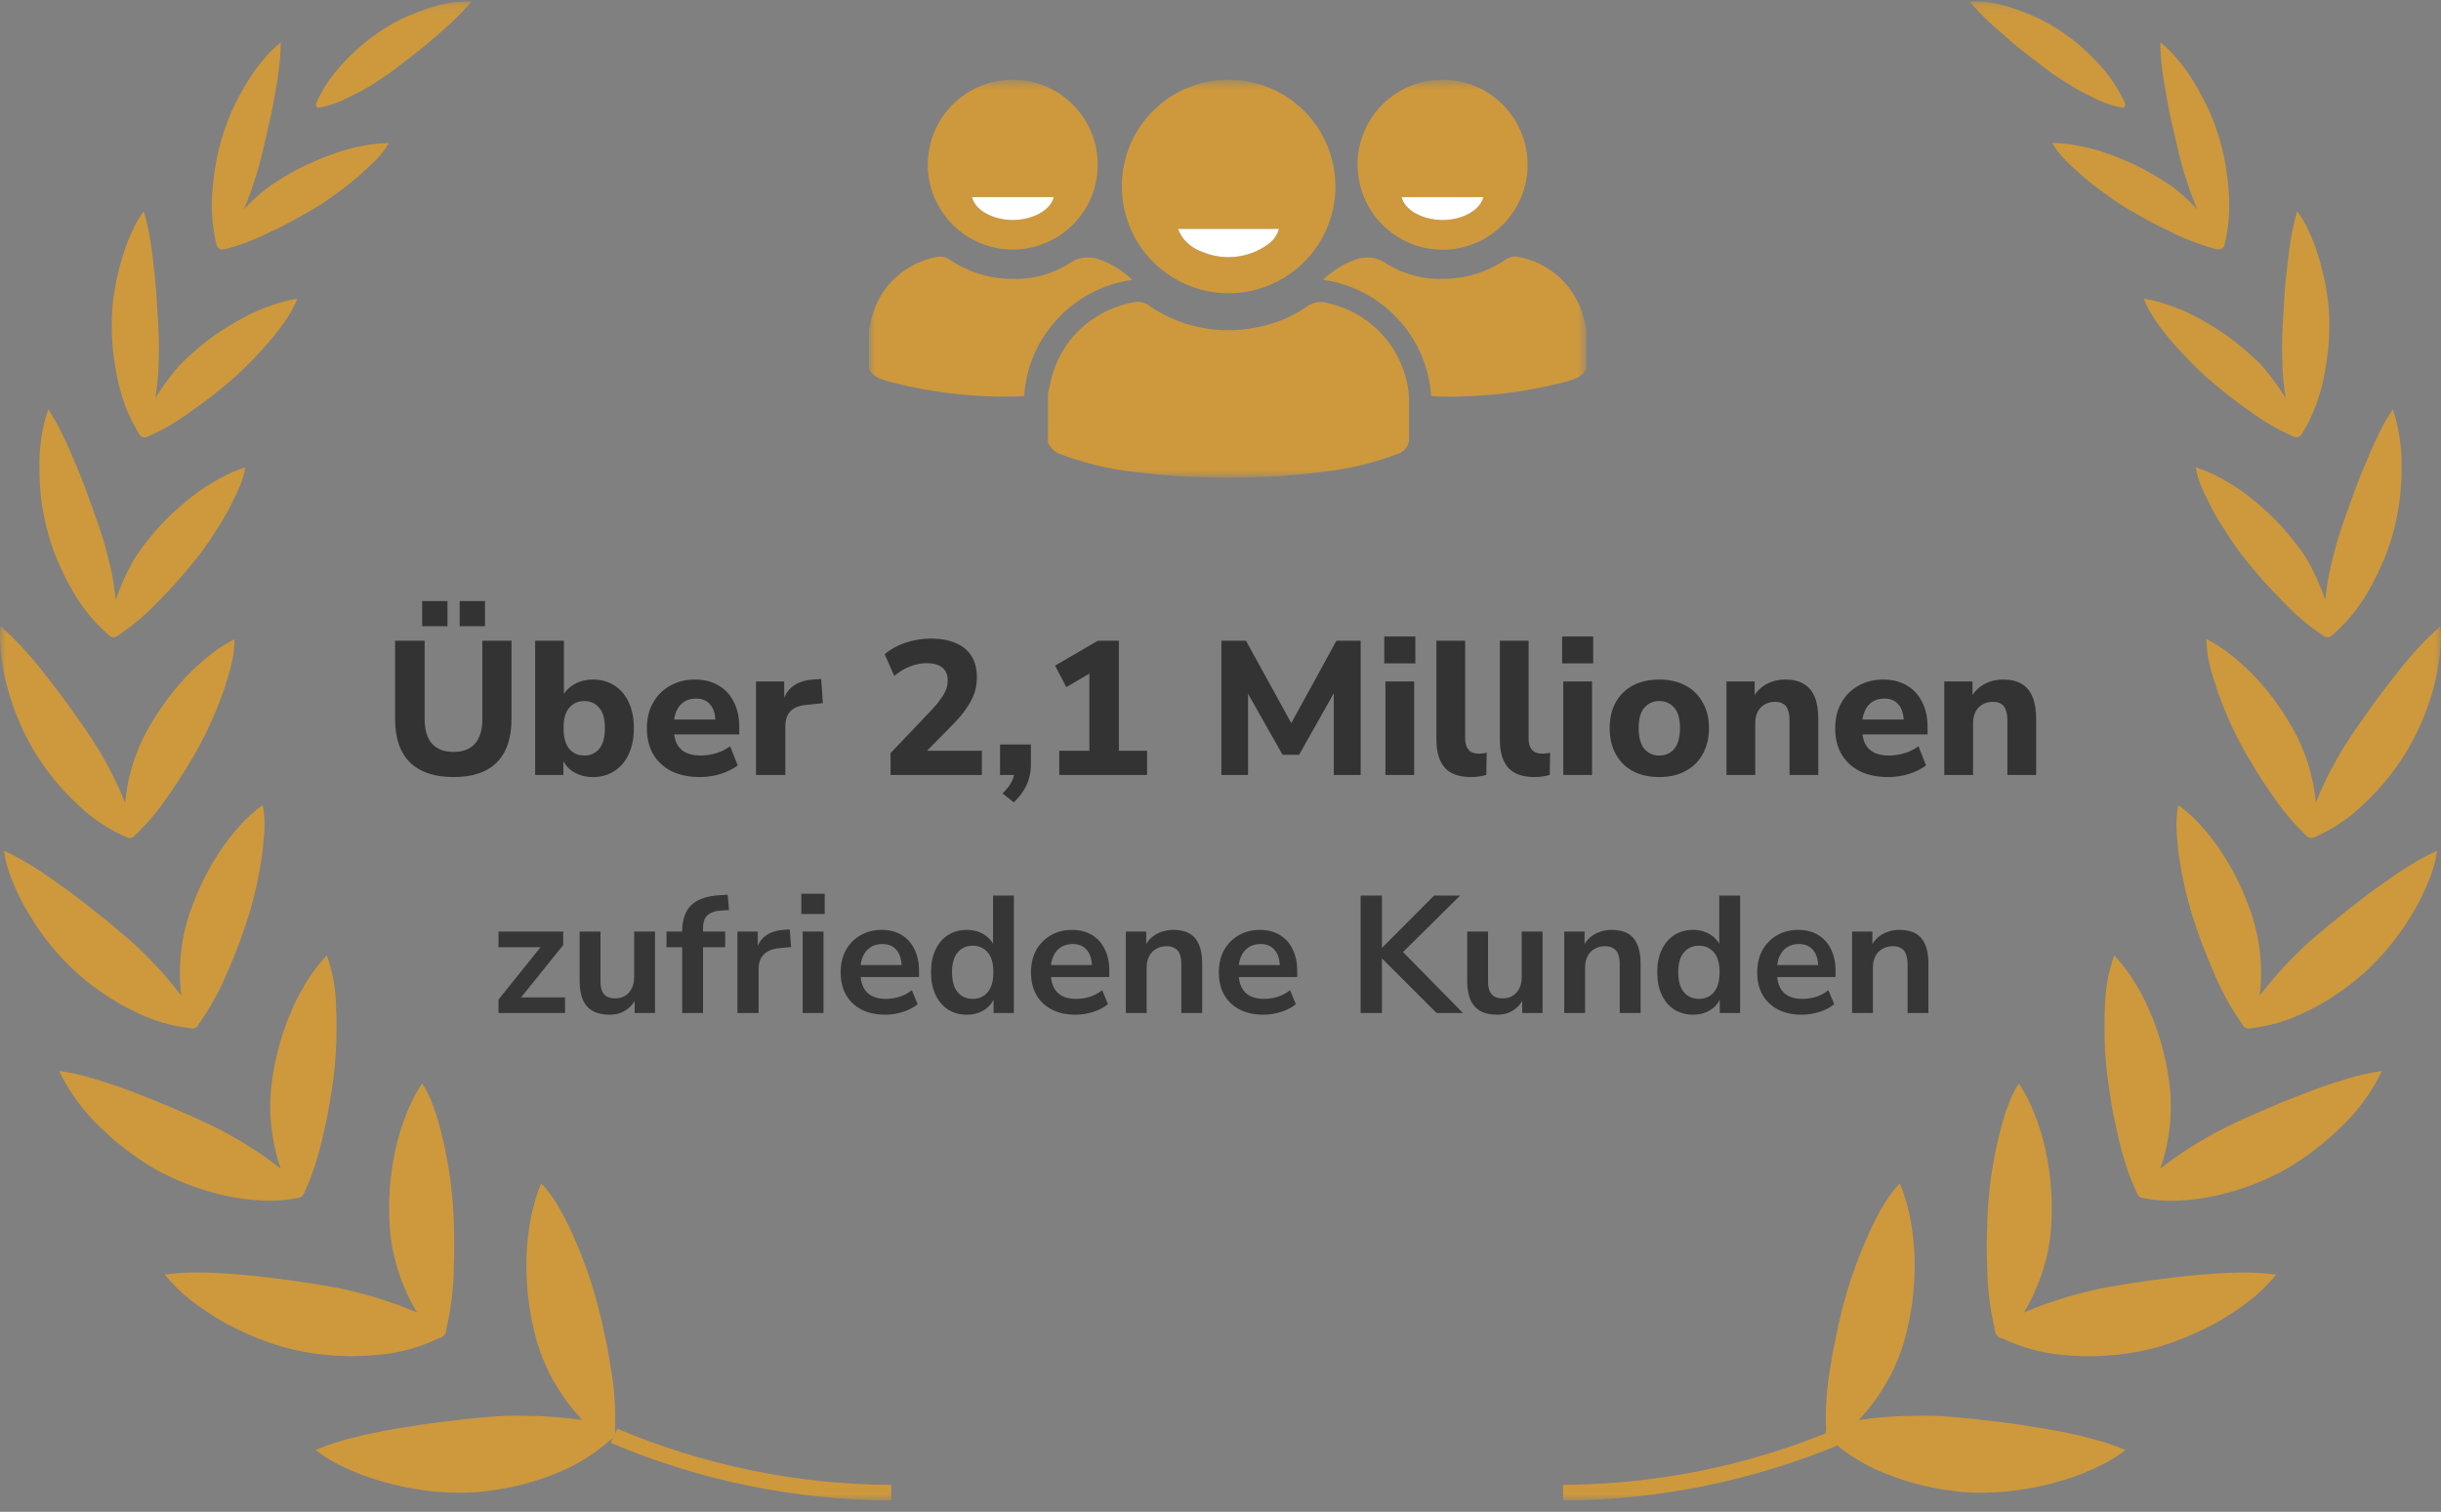 <svg width="205" height="127" viewBox="0 0 205 127" fill="none" xmlns="http://www.w3.org/2000/svg">
<rect x="0" y="0" width="205" height="127" fill="#808080" stroke="none"/>
<g clip-path="url(#clip0_2083_4055)">
<g clip-path="url(#clip1_2083_4055)">
<g clip-path="url(#clip2_2083_4055)">
<mask id="mask0_2083_4055" style="mask-type:luminance" maskUnits="userSpaceOnUse" x="0" y="0" width="205" height="127">
<path d="M205 0.105H0V126.052H205V0.105Z" fill="white"/>
</mask>
<g mask="url(#mask0_2083_4055)">
<path d="M51.569 120.618C51.544 120.706 51.498 120.786 51.436 120.853C51.374 120.92 51.297 120.971 51.212 121.003C49.869 122.192 48.327 123.136 46.657 123.79C45.63 124.203 44.574 124.541 43.499 124.802C42.381 125.059 41.246 125.24 40.104 125.345C38.932 125.424 37.755 125.411 36.584 125.308C35.968 125.245 35.339 125.159 34.707 125.053C34.073 124.951 33.444 124.818 32.823 124.654C32.204 124.493 31.592 124.313 30.997 124.115C30.402 123.918 29.842 123.681 29.3 123.442C28.779 123.213 28.27 122.957 27.775 122.676C27.334 122.415 26.91 122.127 26.504 121.815C27.503 121.388 28.535 121.046 29.591 120.792C30.742 120.492 31.988 120.235 33.256 120.023C34.524 119.81 35.863 119.597 37.163 119.446C38.475 119.276 39.782 119.131 41.025 119.035C42.034 118.944 43.048 118.911 44.062 118.936C45.082 118.936 46.074 118.99 47.003 119.074C47.677 119.122 48.312 119.198 48.9 119.292C48.47 118.833 48.064 118.352 47.682 117.851C47.121 117.081 46.617 116.271 46.175 115.428C45.743 114.569 45.386 113.676 45.106 112.757C44.782 111.602 44.541 110.426 44.386 109.237C44.241 108.05 44.183 106.855 44.214 105.66C44.249 104.535 44.373 103.415 44.583 102.309C44.776 101.319 45.066 100.349 45.447 99.414C45.691 99.65 45.914 99.907 46.113 100.183C46.347 100.488 46.565 100.806 46.766 101.134C46.98 101.479 47.178 101.869 47.389 102.256C47.599 102.644 47.8 103.055 47.995 103.493C48.189 103.93 48.375 104.365 48.571 104.815C48.767 105.266 48.937 105.725 49.105 106.193C49.452 107.092 49.752 108.008 50.004 108.938C50.269 109.867 50.51 110.852 50.72 111.863C50.941 112.855 51.137 113.859 51.289 114.869C51.594 116.593 51.714 118.344 51.648 120.094C51.676 120.18 51.684 120.272 51.671 120.362C51.659 120.452 51.627 120.538 51.577 120.614M31.918 113.802C33.645 113.631 35.328 113.158 36.892 112.405C36.976 112.397 37.056 112.369 37.127 112.323C37.198 112.278 37.257 112.216 37.298 112.143C37.36 112.087 37.407 112.016 37.436 111.938C37.465 111.859 37.474 111.775 37.463 111.692C37.857 110.052 38.073 108.374 38.106 106.688C38.15 105.719 38.163 104.726 38.139 103.754C38.115 102.783 38.089 101.792 38.009 100.87C37.93 100 37.837 99.041 37.671 98.12C37.505 97.198 37.342 96.24 37.11 95.369C36.921 94.532 36.678 93.708 36.381 92.903C36.15 92.238 35.837 91.604 35.447 91.017C34.923 91.817 34.483 92.669 34.134 93.56C33.735 94.56 33.421 95.593 33.197 96.646C32.71 98.891 32.565 101.197 32.767 103.486C32.848 104.404 33.019 105.312 33.277 106.197C33.52 107.078 33.839 107.936 34.23 108.761C34.466 109.276 34.733 109.776 35.029 110.259C34.536 110.046 34.002 109.835 33.44 109.626C32.59 109.332 31.695 109.027 30.762 108.77C29.83 108.514 28.877 108.28 27.934 108.114C25.569 107.701 22.991 107.332 20.517 107.105C19.268 107.005 18.085 106.905 16.949 106.897C15.907 106.876 14.865 106.932 13.831 107.065C14.467 107.859 15.195 108.576 15.998 109.202C16.925 109.926 17.908 110.578 18.936 111.151C20.002 111.728 21.107 112.231 22.243 112.654C23.294 113.043 24.376 113.344 25.478 113.553C26.556 113.751 27.647 113.872 28.743 113.912C29.799 113.946 30.856 113.908 31.907 113.796M16.975 99.917C17.937 100.23 18.921 100.469 19.919 100.632C20.833 100.782 21.757 100.861 22.683 100.868C23.437 100.87 24.189 100.796 24.929 100.649C25.074 100.65 25.215 100.603 25.33 100.514C25.445 100.425 25.526 100.3 25.562 100.16C25.881 99.491 26.156 98.801 26.383 98.095C26.655 97.283 26.895 96.412 27.102 95.519C27.309 94.626 27.514 93.69 27.667 92.774C27.821 91.859 27.967 90.932 28.067 90.041C28.117 89.62 28.148 89.19 28.178 88.743C28.209 88.297 28.238 87.845 28.25 87.389C28.262 86.49 28.274 85.561 28.227 84.687C28.217 83.177 27.954 81.681 27.448 80.259C26.825 80.922 26.268 81.645 25.786 82.417C25.242 83.288 24.77 84.203 24.376 85.151C23.528 87.182 22.983 89.327 22.759 91.516C22.602 93.269 22.737 95.036 23.158 96.745C23.268 97.229 23.408 97.706 23.579 98.173C23.203 97.882 22.799 97.586 22.381 97.274C20.893 96.227 19.324 95.302 17.688 94.508C15.623 93.529 13.326 92.551 11.112 91.713C10.014 91.291 8.896 90.928 7.871 90.615C6.92 90.322 5.947 90.105 4.962 89.966C5.864 91.835 7.115 93.514 8.649 94.912C9.478 95.712 10.369 96.446 11.312 97.109C11.773 97.434 12.235 97.737 12.69 98.016C13.144 98.295 13.615 98.533 14.059 98.749C15 99.212 15.975 99.603 16.975 99.917ZM6.454 81.731C7.201 82.398 7.996 83.01 8.832 83.561C9.246 83.836 9.654 84.099 10.078 84.338C10.501 84.578 10.93 84.797 11.353 84.998C12.815 85.736 14.399 86.204 16.027 86.379C16.085 86.401 16.147 86.409 16.208 86.402C16.269 86.395 16.327 86.375 16.379 86.341C16.438 86.324 16.492 86.294 16.537 86.253C16.583 86.212 16.618 86.161 16.64 86.104C17.562 84.806 18.344 83.415 18.972 81.953C19.152 81.554 19.325 81.143 19.491 80.732C19.657 80.321 19.837 79.897 19.99 79.479C20.317 78.64 20.589 77.808 20.863 76.983C21.366 75.341 21.743 73.664 21.988 71.965C22.102 71.176 22.175 70.382 22.208 69.585C22.233 68.928 22.184 68.27 22.062 67.623C21.363 68.136 20.721 68.721 20.145 69.369C19.482 70.096 18.881 70.876 18.348 71.703C17.777 72.584 17.27 73.504 16.829 74.457C16.61 74.938 16.406 75.429 16.216 75.926C16.026 76.424 15.849 76.925 15.712 77.418C15.476 78.231 15.309 79.062 15.213 79.903C15.125 80.734 15.091 81.571 15.113 82.406C15.136 82.834 15.174 83.247 15.223 83.641C14.984 83.323 14.725 82.997 14.443 82.664C13.933 82.036 13.367 81.385 12.745 80.755C12.124 80.125 11.508 79.494 10.839 78.928L9.573 77.847C9.142 77.486 8.699 77.126 8.244 76.767C7.335 76.052 6.446 75.337 5.515 74.67C4.583 74.003 3.71 73.372 2.824 72.825C2.02 72.317 1.183 71.862 0.319 71.463C0.459 72.348 0.706 73.212 1.054 74.037C1.444 75.013 1.917 75.954 2.467 76.85C3.548 78.665 4.892 80.31 6.454 81.731ZM3.097 63.472C3.615 64.272 4.179 65.041 4.788 65.774C5.391 66.477 6.036 67.144 6.718 67.771C7.874 68.85 9.209 69.722 10.662 70.346C10.681 70.353 10.7 70.357 10.719 70.363C10.803 70.407 10.9 70.416 10.991 70.389C11.085 70.382 11.171 70.338 11.233 70.267C11.249 70.255 11.265 70.244 11.28 70.231C12.392 69.168 13.382 67.984 14.232 66.702C14.722 66.01 15.191 65.286 15.63 64.558C16.084 63.826 16.52 63.086 16.898 62.361C17.667 60.9 18.319 59.38 18.848 57.816C19.086 57.042 19.347 56.29 19.485 55.592C19.557 55.263 19.611 54.929 19.646 54.594C19.673 54.276 19.685 53.978 19.689 53.702C18.952 54.073 18.258 54.522 17.617 55.041C16.878 55.63 16.181 56.27 15.532 56.957C14.16 58.443 12.997 60.108 12.075 61.908C11.358 63.349 10.869 64.893 10.625 66.484C10.574 66.81 10.533 67.126 10.5 67.436C10.39 67.148 10.27 66.852 10.137 66.549C9.471 65.037 8.686 63.581 7.789 62.194C7.234 61.325 6.591 60.434 5.96 59.545C5.329 58.656 4.662 57.771 3.992 56.923C3.342 56.075 2.675 55.266 2.01 54.536C1.399 53.86 0.747 53.221 0.058 52.624C0.005 53.012 -0.012 53.404 0.008 53.796C0.021 54.214 0.056 54.657 0.108 55.117C0.22 56.098 0.417 57.068 0.695 58.015C1.234 59.938 2.043 61.775 3.097 63.472ZM4.102 45.035C4.356 45.911 4.675 46.767 5.056 47.596C5.412 48.402 5.818 49.186 6.271 49.942C7.049 51.24 8.03 52.406 9.176 53.395C9.232 53.44 9.296 53.476 9.364 53.501C9.456 53.536 9.556 53.541 9.651 53.515C9.722 53.497 9.789 53.468 9.851 53.428C11.076 52.618 12.204 51.668 13.211 50.599C13.783 50.029 14.368 49.429 14.908 48.815C15.448 48.201 15.949 47.572 16.466 46.959C16.957 46.349 17.414 45.713 17.833 45.051C18.265 44.376 18.725 43.688 19.093 43C19.28 42.656 19.452 42.316 19.608 41.98C19.782 41.65 19.937 41.325 20.072 41.01C20.322 40.451 20.498 39.862 20.595 39.258C19.849 39.503 19.128 39.819 18.442 40.2C18.067 40.4 17.687 40.63 17.302 40.876C17.111 40.999 16.919 41.127 16.726 41.259C16.54 41.394 16.356 41.534 16.172 41.678C15.412 42.275 14.685 42.914 13.996 43.592C13.315 44.282 12.679 45.016 12.093 45.788C11.86 46.088 11.636 46.408 11.42 46.735C11.203 47.061 11.028 47.405 10.848 47.75C10.498 48.428 10.187 49.125 9.917 49.838C9.851 50.028 9.79 50.215 9.734 50.4C9.709 50.208 9.682 50.012 9.652 49.812C9.558 49.049 9.425 48.29 9.253 47.541C9.166 47.151 9.053 46.759 8.953 46.372C8.854 45.986 8.754 45.603 8.636 45.227C8.35 44.285 7.983 43.298 7.637 42.318C7.292 41.337 6.923 40.352 6.522 39.395L5.931 37.997C5.731 37.543 5.532 37.099 5.332 36.678C4.959 35.887 4.533 35.124 4.055 34.392C3.792 35.125 3.604 35.883 3.496 36.654C3.429 37.083 3.376 37.533 3.336 37.995C3.314 38.462 3.307 38.943 3.312 39.428C3.316 40.402 3.384 41.375 3.517 42.34C3.657 43.249 3.853 44.15 4.102 45.035ZM10.02 32.483C10.371 33.892 10.936 35.238 11.693 36.477C11.762 36.593 11.872 36.679 12.002 36.718C12.132 36.756 12.271 36.744 12.392 36.684C13.681 36.116 14.902 35.404 16.031 34.563C16.67 34.123 17.318 33.654 17.934 33.165C18.55 32.676 19.133 32.166 19.722 31.675C21.832 29.744 24.29 27.009 24.954 25.099C24.209 25.22 23.477 25.41 22.766 25.666C21.944 25.949 21.147 26.301 20.384 26.717C19.566 27.163 18.771 27.65 18.004 28.179C17.252 28.729 16.529 29.319 15.84 29.946C15.571 30.193 15.298 30.451 15.047 30.726C14.796 31 14.564 31.292 14.335 31.585C13.888 32.16 13.472 32.758 13.09 33.378C13.072 33.41 13.056 33.441 13.039 33.477C13.039 33.441 13.05 33.406 13.054 33.369C13.17 32.647 13.25 31.921 13.294 31.191C13.317 30.813 13.33 30.429 13.333 30.046C13.336 29.662 13.354 29.288 13.347 28.913C13.336 27.973 13.279 26.981 13.21 25.983C13.164 24.996 13.087 23.994 12.979 23.011C12.871 22.027 12.771 21.086 12.621 20.195C12.493 19.369 12.311 18.552 12.076 17.75C10.563 19.725 9.314 24.118 9.387 27.393C9.381 28.263 9.439 29.133 9.561 29.995C9.668 30.833 9.822 31.664 10.022 32.484M18.434 20.893C18.497 20.93 18.566 20.954 18.639 20.963C18.711 20.973 18.785 20.967 18.855 20.947C20.163 20.602 21.433 20.122 22.642 19.516C23.323 19.206 24.004 18.863 24.665 18.499L25.645 17.942C25.978 17.759 26.3 17.572 26.611 17.381C27.204 17.024 27.799 16.598 28.397 16.152C29.003 15.724 29.587 15.263 30.145 14.773C30.676 14.283 31.21 13.826 31.642 13.361C32.035 12.956 32.377 12.504 32.66 12.016C31.934 12.031 31.211 12.109 30.498 12.249C29.671 12.401 28.858 12.617 28.066 12.898C27.245 13.188 26.405 13.534 25.576 13.923C24.773 14.324 23.992 14.768 23.237 15.253C22.938 15.442 22.645 15.644 22.356 15.857C22.066 16.07 21.805 16.311 21.541 16.549C21.165 16.886 20.808 17.237 20.474 17.587C20.673 17.146 20.857 16.681 21.029 16.2C21.151 15.861 21.266 15.515 21.371 15.166C21.476 14.816 21.598 14.481 21.694 14.137C21.938 13.274 22.149 12.349 22.362 11.423C22.574 10.496 22.789 9.569 22.961 8.639C23.132 7.71 23.298 6.823 23.403 5.962C23.512 5.168 23.571 4.368 23.579 3.566C23.055 3.982 22.578 4.452 22.153 4.969C21.622 5.586 21.147 6.248 20.731 6.948C20.29 7.684 19.873 8.463 19.506 9.244C19.171 10.002 18.884 10.78 18.646 11.574C18.529 11.966 18.42 12.365 18.321 12.766C18.222 13.166 18.154 13.585 18.085 13.993C17.952 14.815 17.861 15.628 17.813 16.408C17.729 17.802 17.854 19.201 18.185 20.558C18.201 20.628 18.231 20.695 18.275 20.753C18.318 20.811 18.373 20.859 18.437 20.894M26.74 9.056C27.638 8.897 28.505 8.594 29.306 8.158C29.851 7.909 30.383 7.63 30.898 7.324C31.167 7.164 31.433 6.997 31.697 6.819C31.961 6.641 32.225 6.484 32.481 6.306C33.12 5.86 33.771 5.349 34.425 4.836C35.083 4.337 35.737 3.812 36.364 3.268C36.991 2.725 37.597 2.211 38.142 1.676C38.66 1.188 39.147 0.667 39.599 0.116C39.02 0.09 38.439 0.129 37.868 0.232C37.171 0.34 36.485 0.513 35.82 0.746C35.106 0.992 34.407 1.275 33.723 1.593C33.08 1.915 32.459 2.279 31.863 2.681C31.563 2.881 31.272 3.091 30.984 3.307C30.697 3.524 30.419 3.772 30.146 4.006C29.616 4.479 29.11 4.979 28.63 5.504C27.799 6.418 27.113 7.453 26.594 8.574C26.494 8.804 26.548 9.073 26.741 9.054M153.434 120.618C153.459 120.706 153.505 120.786 153.567 120.853C153.629 120.92 153.706 120.971 153.791 121.003C155.134 122.193 156.676 123.136 158.346 123.79C159.373 124.202 160.428 124.541 161.503 124.802C162.621 125.059 163.755 125.24 164.898 125.345C166.07 125.424 167.247 125.411 168.417 125.308C169.033 125.245 169.663 125.159 170.295 125.053C170.93 124.951 171.558 124.818 172.179 124.654C172.798 124.493 173.411 124.313 174.006 124.115C174.601 123.918 175.161 123.681 175.703 123.442C176.224 123.213 176.733 122.957 177.228 122.676C177.668 122.414 178.093 122.127 178.499 121.815C177.499 121.388 176.467 121.046 175.41 120.792C174.259 120.492 173.014 120.235 171.747 120.023C170.48 119.81 169.139 119.597 167.84 119.446C166.527 119.276 165.22 119.131 163.978 119.035C162.968 118.944 161.954 118.911 160.941 118.936C159.919 118.936 158.929 118.99 157.999 119.074C157.325 119.122 156.691 119.198 156.101 119.292C156.509 118.859 156.919 118.371 157.319 117.851C157.88 117.081 158.384 116.271 158.827 115.428C159.258 114.569 159.616 113.676 159.896 112.757C160.22 111.602 160.46 110.426 160.615 109.237C160.761 108.05 160.819 106.855 160.788 105.66C160.753 104.535 160.629 103.415 160.42 102.309C160.226 101.319 159.936 100.349 159.555 99.414C159.311 99.65 159.089 99.907 158.89 100.183C158.656 100.488 158.438 100.806 158.237 101.134C158.022 101.479 157.826 101.869 157.614 102.256C157.402 102.644 157.203 103.055 157.009 103.493L156.432 104.815C156.244 105.265 156.066 105.725 155.898 106.193C155.551 107.092 155.251 108.008 154.999 108.938C154.733 109.867 154.493 110.852 154.281 111.863C154.062 112.855 153.866 113.859 153.714 114.869C153.409 116.593 153.289 118.344 153.356 120.094C153.328 120.18 153.32 120.272 153.332 120.362C153.344 120.452 153.377 120.538 153.427 120.614M176.25 113.918C177.346 113.878 178.437 113.757 179.515 113.559C180.617 113.35 181.699 113.05 182.75 112.66C183.886 112.237 184.992 111.734 186.058 111.157C187.086 110.584 188.068 109.932 188.995 109.208C189.798 108.582 190.525 107.865 191.162 107.071C190.128 106.938 189.086 106.882 188.044 106.903C186.908 106.914 185.724 107.009 184.474 107.111C182.001 107.338 179.424 107.71 177.059 108.12C176.116 108.287 175.173 108.528 174.23 108.776C173.288 109.025 172.403 109.338 171.552 109.632C170.989 109.841 170.454 110.052 169.964 110.265C170.26 109.782 170.527 109.282 170.763 108.767C171.153 107.942 171.472 107.084 171.715 106.203C171.973 105.318 172.144 104.41 172.224 103.492C172.427 101.203 172.282 98.897 171.796 96.652C171.571 95.599 171.257 94.566 170.857 93.566C170.512 92.675 170.075 91.823 169.554 91.022C169.165 91.609 168.851 92.243 168.621 92.908C168.324 93.713 168.08 94.537 167.891 95.374C167.658 96.245 167.492 97.195 167.331 98.125C167.17 99.054 167.07 100.005 166.993 100.875C166.913 101.797 166.893 102.789 166.862 103.759C166.831 104.73 166.852 105.724 166.895 106.693C166.928 108.379 167.144 110.057 167.539 111.697C167.528 111.78 167.537 111.864 167.565 111.943C167.594 112.021 167.641 112.092 167.702 112.148C167.744 112.221 167.803 112.283 167.874 112.329C167.945 112.374 168.026 112.402 168.11 112.41C169.673 113.163 171.357 113.636 173.084 113.807C174.134 113.919 175.191 113.957 176.247 113.923M190.942 98.752C191.387 98.536 191.853 98.295 192.312 98.019C192.771 97.743 193.23 97.437 193.692 97.112C194.635 96.449 195.525 95.715 196.354 94.915C197.888 93.516 199.14 91.836 200.041 89.966C199.055 90.107 198.082 90.325 197.131 90.62C196.107 90.929 194.989 91.293 193.891 91.718C191.677 92.556 189.38 93.535 187.315 94.513C185.679 95.308 184.109 96.232 182.622 97.279C182.203 97.587 181.797 97.878 181.424 98.178C181.594 97.711 181.735 97.234 181.845 96.75C182.267 95.041 182.402 93.274 182.245 91.521C182.021 89.332 181.476 87.187 180.627 85.156C180.233 84.207 179.762 83.293 179.217 82.422C178.735 81.65 178.178 80.927 177.555 80.264C177.049 81.686 176.786 83.183 176.775 84.692C176.728 85.565 176.74 86.489 176.752 87.394C176.764 87.848 176.789 88.302 176.825 88.749C176.861 89.195 176.886 89.623 176.937 90.046C177.037 90.937 177.192 91.865 177.336 92.779C177.481 93.694 177.704 94.637 177.902 95.524C178.099 96.411 178.35 97.287 178.621 98.1C178.848 98.806 179.123 99.496 179.443 100.165C179.478 100.306 179.56 100.43 179.675 100.519C179.79 100.608 179.931 100.655 180.076 100.654C180.815 100.801 181.567 100.875 182.321 100.873C183.247 100.866 184.171 100.787 185.084 100.637C186.083 100.474 187.067 100.235 188.029 99.922C189.029 99.609 190.003 99.219 190.943 98.757M202.536 76.855C203.085 75.959 203.558 75.018 203.949 74.042C204.297 73.216 204.544 72.35 204.683 71.463C203.819 71.863 202.982 72.319 202.178 72.828C201.292 73.374 200.418 74.009 199.488 74.673C198.557 75.337 197.668 76.053 196.758 76.77C196.305 77.128 195.86 77.489 195.428 77.85L194.157 78.931C193.488 79.496 192.864 80.129 192.251 80.758C191.638 81.387 191.066 82.039 190.554 82.667C190.272 83 190.012 83.326 189.774 83.644C189.822 83.245 189.86 82.837 189.883 82.409C189.904 81.574 189.871 80.737 189.783 79.906C189.686 79.065 189.519 78.234 189.284 77.421C189.146 76.922 188.972 76.423 188.78 75.929C188.587 75.436 188.38 74.942 188.167 74.46C187.726 73.507 187.218 72.587 186.648 71.706C186.114 70.879 185.513 70.099 184.851 69.372C184.275 68.724 183.632 68.139 182.934 67.626C182.811 68.273 182.763 68.931 182.788 69.588C182.82 70.385 182.893 71.179 183.007 71.968C183.254 73.667 183.633 75.345 184.139 76.986C184.416 77.809 184.684 78.64 185.01 79.482C185.17 79.9 185.345 80.322 185.51 80.735C185.674 81.148 185.849 81.555 186.029 81.956C186.655 83.418 187.436 84.81 188.357 86.107C188.38 86.164 188.415 86.215 188.46 86.256C188.506 86.297 188.56 86.327 188.619 86.344C188.67 86.377 188.729 86.398 188.79 86.405C188.851 86.412 188.913 86.404 188.97 86.382C190.599 86.207 192.183 85.739 193.645 85.001C194.067 84.802 194.492 84.582 194.92 84.341C195.343 84.102 195.752 83.842 196.165 83.564C197.001 83.013 197.796 82.402 198.543 81.734C200.106 80.313 201.449 78.668 202.53 76.853M204.307 58.015C204.585 57.069 204.78 56.1 204.891 55.12C204.946 54.66 204.981 54.221 204.99 53.799C205.01 53.407 204.994 53.015 204.94 52.627C204.253 53.223 203.601 53.861 202.99 54.536C202.325 55.267 201.658 56.076 201.009 56.923C200.342 57.771 199.665 58.656 199.04 59.545C198.415 60.434 197.766 61.325 197.21 62.194C196.312 63.578 195.526 65.032 194.859 66.542C194.726 66.846 194.605 67.141 194.497 67.429C194.464 67.12 194.424 66.803 194.372 66.477C194.129 64.886 193.64 63.342 192.923 61.901C192.001 60.101 190.838 58.436 189.466 56.95C188.816 56.263 188.12 55.623 187.381 55.034C186.74 54.515 186.045 54.066 185.308 53.695C185.308 53.971 185.324 54.269 185.352 54.587C185.386 54.922 185.44 55.255 185.512 55.585C185.654 56.284 185.911 57.035 186.151 57.809C186.68 59.374 187.332 60.896 188.102 62.358C188.481 63.084 188.916 63.823 189.37 64.555C189.806 65.284 190.276 66.007 190.768 66.699C191.618 67.98 192.608 69.163 193.72 70.225C193.735 70.238 193.751 70.249 193.766 70.261C193.834 70.325 193.918 70.367 194.009 70.385C194.1 70.403 194.194 70.394 194.28 70.361C194.299 70.355 194.319 70.351 194.337 70.344C195.79 69.72 197.125 68.849 198.281 67.769C198.963 67.142 199.608 66.476 200.211 65.772C200.82 65.039 201.385 64.27 201.903 63.47C202.958 61.774 203.767 59.938 204.307 58.015ZM201.488 42.34C201.619 41.375 201.686 40.402 201.688 39.428C201.693 38.943 201.688 38.462 201.664 37.995C201.625 37.532 201.571 37.082 201.504 36.654C201.395 35.883 201.207 35.125 200.944 34.392C200.464 35.123 200.036 35.886 199.662 36.676C199.456 37.101 199.255 37.542 199.063 37.996L198.473 39.394C198.073 40.351 197.697 41.337 197.357 42.317C197.018 43.296 196.645 44.284 196.359 45.226C196.242 45.602 196.136 45.985 196.041 46.371C195.946 46.758 195.834 47.15 195.747 47.54C195.575 48.289 195.442 49.048 195.347 49.811C195.317 50.011 195.29 50.21 195.266 50.399C195.209 50.214 195.149 50.028 195.083 49.837C194.813 49.124 194.502 48.427 194.152 47.749C193.972 47.405 193.791 47.063 193.579 46.734C193.367 46.404 193.139 46.089 192.906 45.787C192.322 45.015 191.688 44.281 191.009 43.591C190.32 42.913 189.593 42.274 188.832 41.677C188.647 41.533 188.465 41.393 188.278 41.258C188.092 41.124 187.893 40.998 187.701 40.875C187.318 40.629 186.937 40.404 186.563 40.199C185.877 39.818 185.156 39.503 184.41 39.258C184.508 39.862 184.684 40.45 184.934 41.009C185.067 41.324 185.223 41.649 185.397 41.979C185.553 42.314 185.725 42.655 185.913 42.999C186.281 43.687 186.74 44.374 187.172 45.05C187.591 45.712 188.048 46.348 188.539 46.958C189.056 47.572 189.547 48.202 190.097 48.814C190.646 49.426 191.223 50.028 191.794 50.598C192.801 51.667 193.929 52.617 195.155 53.427C195.216 53.467 195.284 53.496 195.354 53.514C195.401 53.53 195.451 53.535 195.5 53.529C195.549 53.529 195.597 53.52 195.641 53.5C195.709 53.475 195.772 53.439 195.829 53.394C196.975 52.405 197.956 51.239 198.734 49.941C199.186 49.184 199.592 48.401 199.948 47.594C200.329 46.766 200.647 45.911 200.901 45.035C201.15 44.15 201.345 43.249 201.485 42.34M195.442 29.991C195.565 29.129 195.623 28.259 195.617 27.389C195.688 24.114 194.438 19.721 192.921 17.746C192.686 18.548 192.504 19.365 192.376 20.191C192.227 21.082 192.138 22.018 192.018 23.007C191.897 23.995 191.833 24.992 191.788 25.979C191.719 26.978 191.661 27.969 191.65 28.909C191.643 29.284 191.657 29.659 191.665 30.042C191.673 30.424 191.681 30.809 191.704 31.187C191.747 31.916 191.827 32.643 191.944 33.365C191.944 33.402 191.954 33.437 191.958 33.474C191.94 33.441 191.924 33.41 191.906 33.374C191.524 32.754 191.109 32.156 190.662 31.581C190.432 31.288 190.194 31 189.95 30.722C189.705 30.443 189.426 30.189 189.156 29.942C188.467 29.314 187.744 28.724 186.991 28.175C186.225 27.646 185.431 27.159 184.613 26.713C183.85 26.297 183.053 25.945 182.232 25.662C181.522 25.406 180.791 25.215 180.047 25.091C180.713 27.004 183.17 29.737 185.28 31.668C185.87 32.161 186.45 32.667 187.068 33.158C187.686 33.649 188.332 34.115 188.971 34.556C190.101 35.397 191.321 36.109 192.61 36.676C192.731 36.736 192.87 36.748 193 36.71C193.129 36.672 193.24 36.586 193.309 36.47C194.066 35.231 194.63 33.885 194.982 32.476C195.182 31.656 195.336 30.825 195.442 29.987M186.822 20.548C187.152 19.191 187.278 17.792 187.194 16.398C187.146 15.618 187.054 14.8 186.921 13.983C186.852 13.575 186.785 13.155 186.685 12.756C186.585 12.356 186.476 11.957 186.359 11.564C186.121 10.77 185.834 9.992 185.5 9.234C185.132 8.456 184.716 7.677 184.275 6.938C183.859 6.238 183.383 5.576 182.852 4.959C182.428 4.442 181.95 3.972 181.427 3.556C181.435 4.358 181.494 5.158 181.604 5.952C181.709 6.812 181.89 7.69 182.046 8.629C182.202 9.569 182.415 10.496 182.645 11.413C182.857 12.339 183.067 13.265 183.313 14.127C183.413 14.47 183.513 14.815 183.636 15.156C183.758 15.498 183.856 15.855 183.978 16.19C184.151 16.671 184.339 17.136 184.534 17.577C184.2 17.227 183.841 16.878 183.467 16.539C183.202 16.301 182.93 16.069 182.653 15.847C182.377 15.625 182.069 15.432 181.771 15.243C181.016 14.758 180.235 14.314 179.432 13.913C178.603 13.524 177.763 13.177 176.942 12.887C176.15 12.607 175.337 12.391 174.511 12.239C173.798 12.099 173.074 12.021 172.347 12.006C172.63 12.495 172.972 12.946 173.366 13.351C173.797 13.816 174.329 14.273 174.863 14.763C175.421 15.254 176.005 15.715 176.613 16.143C177.212 16.589 177.811 17.015 178.399 17.372C178.71 17.563 179.034 17.75 179.364 17.933L180.345 18.49C181.005 18.854 181.687 19.197 182.368 19.507C183.577 20.114 184.846 20.593 186.154 20.938C186.224 20.958 186.297 20.963 186.37 20.954C186.442 20.945 186.512 20.921 186.575 20.884C186.638 20.849 186.694 20.801 186.737 20.743C186.78 20.685 186.811 20.618 186.827 20.548M178.414 8.566C177.895 7.445 177.209 6.41 176.378 5.496C175.899 4.971 175.392 4.471 174.861 3.998C174.589 3.76 174.312 3.51 174.025 3.299C173.737 3.089 173.442 2.874 173.146 2.673C172.548 2.27 171.924 1.907 171.279 1.584C170.597 1.266 169.899 0.983 169.188 0.737C168.522 0.504 167.836 0.331 167.138 0.223C166.568 0.12 165.988 0.081 165.409 0.107C165.86 0.658 166.345 1.179 166.863 1.668C167.412 2.202 168.021 2.702 168.645 3.26C169.269 3.817 169.926 4.331 170.583 4.827C171.238 5.34 171.889 5.85 172.528 6.297C172.783 6.476 173.044 6.647 173.311 6.81C173.577 6.973 173.841 7.155 174.109 7.315C174.627 7.621 175.16 7.9 175.707 8.149C176.508 8.585 177.374 8.888 178.272 9.047C178.465 9.066 178.518 8.796 178.419 8.567" fill="#CE993C"/>
<path d="M74.846 126.053C66.751 126.016 58.743 124.37 51.289 121.212L51.851 120.025C59.129 123.103 66.945 124.706 74.846 124.741V126.053Z" fill="#CE993C"/>
<path d="M131.266 126.053C139.361 126.016 147.369 124.37 154.823 121.212L154.261 120.025C146.983 123.102 139.167 124.703 131.266 124.738V126.053Z" fill="#CE993C"/>
</g>
<path d="M38.093 65.278C36.493 65.278 35.272 64.867 34.429 64.046C33.597 63.224 33.181 62.003 33.181 60.382V53.822H35.661V60.398C35.661 61.315 35.869 62.008 36.285 62.478C36.701 62.936 37.304 63.166 38.093 63.166C38.882 63.166 39.48 62.936 39.885 62.478C40.301 62.008 40.509 61.315 40.509 60.398V53.822H42.957V60.382C42.957 62.003 42.546 63.224 41.725 64.046C40.904 64.867 39.693 65.278 38.093 65.278ZM38.605 52.606V50.494H40.733V52.606H38.605ZM35.453 52.606V50.494H37.581V52.606H35.453ZM49.792 65.278C49.162 65.278 48.602 65.123 48.112 64.814C47.632 64.494 47.312 64.072 47.152 63.55H47.312V65.102H44.944V53.822H47.36V58.702H47.168C47.338 58.222 47.664 57.832 48.144 57.534C48.624 57.235 49.173 57.086 49.792 57.086C50.485 57.086 51.088 57.251 51.6 57.582C52.112 57.912 52.512 58.382 52.8 58.99C53.088 59.598 53.232 60.323 53.232 61.166C53.232 62.008 53.088 62.739 52.8 63.358C52.512 63.976 52.106 64.451 51.584 64.782C51.072 65.112 50.474 65.278 49.792 65.278ZM49.072 63.47C49.584 63.47 50 63.283 50.32 62.91C50.64 62.526 50.8 61.944 50.8 61.166C50.8 60.387 50.64 59.816 50.32 59.454C50 59.08 49.584 58.894 49.072 58.894C48.549 58.894 48.128 59.08 47.808 59.454C47.488 59.816 47.328 60.387 47.328 61.166C47.328 61.944 47.488 62.526 47.808 62.91C48.128 63.283 48.549 63.47 49.072 63.47ZM58.789 65.278C57.861 65.278 57.061 65.112 56.389 64.782C55.728 64.44 55.216 63.966 54.853 63.358C54.501 62.739 54.325 62.014 54.325 61.182C54.325 60.371 54.496 59.662 54.837 59.054C55.179 58.435 55.653 57.955 56.261 57.614C56.88 57.262 57.579 57.086 58.357 57.086C59.125 57.086 59.787 57.251 60.341 57.582C60.896 57.902 61.323 58.36 61.621 58.958C61.931 59.555 62.085 60.264 62.085 61.086V61.694H56.309V60.446H60.341L60.085 60.67C60.085 60.019 59.941 59.528 59.653 59.198C59.376 58.856 58.976 58.686 58.453 58.686C58.059 58.686 57.723 58.776 57.445 58.958C57.168 59.139 56.955 59.4 56.805 59.742C56.656 60.083 56.581 60.494 56.581 60.974V61.102C56.581 61.646 56.661 62.094 56.821 62.446C56.992 62.787 57.243 63.043 57.573 63.214C57.915 63.384 58.336 63.47 58.837 63.47C59.264 63.47 59.696 63.406 60.133 63.278C60.571 63.15 60.965 62.952 61.317 62.686L61.957 64.302C61.563 64.6 61.077 64.84 60.501 65.022C59.936 65.192 59.365 65.278 58.789 65.278ZM63.49 65.102V57.246H65.859V59.166H65.698C65.826 58.526 66.104 58.035 66.531 57.694C66.968 57.342 67.544 57.139 68.258 57.086L68.963 57.038L69.106 59.07L67.746 59.214C67.138 59.267 66.685 59.443 66.386 59.742C66.099 60.04 65.954 60.472 65.954 61.038V65.102H63.49ZM74.793 65.102V63.262L78.329 59.55C78.628 59.219 78.868 58.92 79.049 58.654C79.241 58.387 79.38 58.131 79.465 57.886C79.551 57.64 79.593 57.395 79.593 57.15C79.593 56.68 79.439 56.323 79.129 56.078C78.831 55.832 78.393 55.71 77.817 55.71C77.359 55.71 76.9 55.8 76.441 55.982C75.983 56.152 75.535 56.419 75.097 56.782L74.297 54.958C74.767 54.552 75.343 54.232 76.025 53.998C76.719 53.763 77.428 53.646 78.153 53.646C78.996 53.646 79.705 53.774 80.281 54.03C80.857 54.275 81.295 54.638 81.593 55.118C81.892 55.598 82.041 56.184 82.041 56.878C82.041 57.219 82.004 57.555 81.929 57.886C81.855 58.206 81.732 58.526 81.561 58.846C81.401 59.155 81.193 59.48 80.937 59.822C80.692 60.152 80.388 60.499 80.025 60.862L77.225 63.71V63.07H82.457V65.102H74.793ZM85.139 67.406L84.195 66.654C84.451 66.408 84.654 66.168 84.803 65.934C84.953 65.71 85.059 65.48 85.123 65.246C85.198 65.022 85.235 64.782 85.235 64.526L85.747 65.102H83.987V62.542H86.579V64.19C86.579 64.595 86.531 64.974 86.435 65.326C86.35 65.678 86.201 66.024 85.987 66.366C85.784 66.707 85.502 67.054 85.139 67.406ZM88.959 65.102V63.07H91.487V55.902H92.655L89.551 57.726L88.607 55.918L92.207 53.822H93.967V63.07H96.335V65.102H88.959ZM102.574 65.102V53.822H104.638L108.718 61.246H108.174L112.238 53.822H114.27V65.102H112.014V57.614H112.366L109.102 63.406H107.71L104.43 57.598H104.814V65.102H102.574ZM116.254 55.726V53.47H118.862V55.726H116.254ZM116.35 65.102V57.246H118.766V65.102H116.35ZM123.559 65.278C122.546 65.278 121.804 65.016 121.335 64.494C120.866 63.96 120.631 63.171 120.631 62.126V53.822H123.047V62.03C123.047 62.296 123.09 62.531 123.175 62.734C123.26 62.926 123.383 63.07 123.543 63.166C123.714 63.262 123.927 63.31 124.183 63.31C124.29 63.31 124.402 63.304 124.519 63.294C124.636 63.283 124.748 63.262 124.855 63.23L124.823 65.102C124.62 65.155 124.412 65.198 124.199 65.23C123.996 65.262 123.783 65.278 123.559 65.278ZM128.887 65.278C127.874 65.278 127.133 65.016 126.663 64.494C126.194 63.96 125.959 63.171 125.959 62.126V53.822H128.375V62.03C128.375 62.296 128.418 62.531 128.503 62.734C128.589 62.926 128.711 63.07 128.871 63.166C129.042 63.262 129.255 63.31 129.511 63.31C129.618 63.31 129.73 63.304 129.847 63.294C129.965 63.283 130.077 63.262 130.183 63.23L130.151 65.102C129.949 65.155 129.741 65.198 129.527 65.23C129.325 65.262 129.111 65.278 128.887 65.278ZM131.191 55.726V53.47H133.799V55.726H131.191ZM131.287 65.102V57.246H133.703V65.102H131.287ZM139.345 65.278C138.502 65.278 137.766 65.112 137.137 64.782C136.518 64.451 136.038 63.976 135.697 63.358C135.355 62.739 135.185 62.008 135.185 61.166C135.185 60.323 135.355 59.598 135.697 58.99C136.038 58.382 136.518 57.912 137.137 57.582C137.766 57.251 138.502 57.086 139.345 57.086C140.187 57.086 140.918 57.251 141.537 57.582C142.166 57.912 142.651 58.387 142.993 59.006C143.345 59.614 143.521 60.334 143.521 61.166C143.521 62.008 143.345 62.739 142.993 63.358C142.651 63.976 142.166 64.451 141.537 64.782C140.918 65.112 140.187 65.278 139.345 65.278ZM139.345 63.47C139.867 63.47 140.289 63.283 140.609 62.91C140.929 62.526 141.089 61.944 141.089 61.166C141.089 60.387 140.929 59.816 140.609 59.454C140.289 59.08 139.867 58.894 139.345 58.894C138.833 58.894 138.417 59.08 138.097 59.454C137.777 59.816 137.617 60.387 137.617 61.166C137.617 61.944 137.777 62.526 138.097 62.91C138.417 63.283 138.833 63.47 139.345 63.47ZM144.991 65.102V57.246H147.359V58.718H147.183C147.428 58.195 147.791 57.795 148.271 57.518C148.761 57.23 149.316 57.086 149.935 57.086C150.564 57.086 151.081 57.208 151.487 57.454C151.892 57.688 152.196 58.051 152.399 58.542C152.601 59.022 152.703 59.635 152.703 60.382V65.102H150.287V60.494C150.287 60.131 150.239 59.838 150.143 59.614C150.057 59.379 149.924 59.214 149.743 59.118C149.572 59.011 149.353 58.958 149.087 58.958C148.745 58.958 148.447 59.032 148.191 59.182C147.945 59.32 147.753 59.523 147.615 59.79C147.476 60.056 147.407 60.366 147.407 60.718V65.102H144.991ZM158.586 65.278C157.658 65.278 156.858 65.112 156.186 64.782C155.525 64.44 155.013 63.966 154.65 63.358C154.298 62.739 154.122 62.014 154.122 61.182C154.122 60.371 154.293 59.662 154.634 59.054C154.975 58.435 155.45 57.955 156.058 57.614C156.677 57.262 157.375 57.086 158.154 57.086C158.922 57.086 159.583 57.251 160.138 57.582C160.693 57.902 161.119 58.36 161.418 58.958C161.727 59.555 161.882 60.264 161.882 61.086V61.694H156.106V60.446H160.138L159.882 60.67C159.882 60.019 159.738 59.528 159.45 59.198C159.173 58.856 158.773 58.686 158.25 58.686C157.855 58.686 157.519 58.776 157.242 58.958C156.965 59.139 156.751 59.4 156.602 59.742C156.453 60.083 156.378 60.494 156.378 60.974V61.102C156.378 61.646 156.458 62.094 156.618 62.446C156.789 62.787 157.039 63.043 157.37 63.214C157.711 63.384 158.133 63.47 158.634 63.47C159.061 63.47 159.493 63.406 159.93 63.278C160.367 63.15 160.762 62.952 161.114 62.686L161.754 64.302C161.359 64.6 160.874 64.84 160.298 65.022C159.733 65.192 159.162 65.278 158.586 65.278ZM163.287 65.102V57.246H165.655V58.718H165.479C165.725 58.195 166.087 57.795 166.567 57.518C167.058 57.23 167.613 57.086 168.231 57.086C168.861 57.086 169.378 57.208 169.783 57.454C170.189 57.688 170.493 58.051 170.695 58.542C170.898 59.022 170.999 59.635 170.999 60.382V65.102H168.583V60.494C168.583 60.131 168.535 59.838 168.439 59.614C168.354 59.379 168.221 59.214 168.039 59.118C167.869 59.011 167.65 58.958 167.383 58.958C167.042 58.958 166.743 59.032 166.487 59.182C166.242 59.32 166.05 59.523 165.911 59.79C165.773 60.056 165.703 60.366 165.703 60.718V65.102H163.287Z" fill="#333333"/>
<path d="M41.867 85.102V83.968L45.731 79.152V79.572H41.867V78.256H47.299V79.39L43.393 84.248V83.786H47.453V85.102H41.867ZM51.2 85.242C50.63 85.242 50.159 85.139 49.785 84.934C49.412 84.719 49.132 84.402 48.946 83.982C48.768 83.562 48.679 83.039 48.679 82.414V78.256H50.429V82.442C50.429 82.759 50.471 83.025 50.556 83.24C50.649 83.454 50.784 83.613 50.962 83.716C51.148 83.818 51.382 83.87 51.661 83.87C51.979 83.87 52.254 83.8 52.487 83.66C52.73 83.51 52.917 83.305 53.047 83.044C53.188 82.773 53.258 82.46 53.258 82.106V78.256H55.008V85.102H53.3V83.674H53.495C53.3 84.178 53.001 84.565 52.599 84.836C52.208 85.106 51.741 85.242 51.2 85.242ZM57.291 85.102V79.572H55.975V78.256H57.795L57.291 78.718V78.242C57.291 77.271 57.543 76.538 58.047 76.044C58.56 75.549 59.354 75.269 60.427 75.204L61.113 75.162L61.225 76.45L60.581 76.492C60.208 76.51 59.909 76.58 59.685 76.702C59.461 76.814 59.298 76.972 59.195 77.178C59.092 77.383 59.041 77.644 59.041 77.962V78.48L58.817 78.256H60.903V79.572H59.041V85.102H57.291ZM61.929 85.102V78.256H63.637V79.908H63.497C63.627 79.348 63.884 78.923 64.267 78.634C64.649 78.335 65.158 78.162 65.793 78.116L66.325 78.074L66.437 79.558L65.429 79.656C64.859 79.712 64.43 79.889 64.141 80.188C63.851 80.477 63.707 80.888 63.707 81.42V85.102H61.929ZM67.299 76.786V75.078H69.259V76.786H67.299ZM67.411 85.102V78.256H69.161V85.102H67.411ZM74.353 85.242C73.579 85.242 72.911 85.097 72.351 84.808C71.791 84.518 71.357 84.108 71.049 83.576C70.751 83.044 70.601 82.414 70.601 81.686C70.601 80.976 70.746 80.356 71.035 79.824C71.334 79.292 71.74 78.876 72.253 78.578C72.776 78.27 73.369 78.116 74.031 78.116C74.685 78.116 75.245 78.256 75.711 78.536C76.178 78.816 76.537 79.212 76.789 79.726C77.051 80.239 77.181 80.85 77.181 81.56V82.078H72.015V81.07H75.949L75.725 81.28C75.725 80.645 75.585 80.16 75.305 79.824C75.025 79.478 74.624 79.306 74.101 79.306C73.709 79.306 73.373 79.399 73.093 79.586C72.823 79.763 72.613 80.02 72.463 80.356C72.323 80.682 72.253 81.074 72.253 81.532V81.63C72.253 82.143 72.333 82.568 72.491 82.904C72.65 83.24 72.888 83.492 73.205 83.66C73.523 83.828 73.915 83.912 74.381 83.912C74.764 83.912 75.147 83.856 75.529 83.744C75.912 83.622 76.262 83.436 76.579 83.184L77.069 84.36C76.743 84.63 76.332 84.845 75.837 85.004C75.343 85.162 74.848 85.242 74.353 85.242ZM81.199 85.242C80.602 85.242 80.075 85.097 79.617 84.808C79.169 84.518 78.819 84.108 78.567 83.576C78.315 83.034 78.189 82.4 78.189 81.672C78.189 80.934 78.315 80.304 78.567 79.782C78.819 79.25 79.169 78.839 79.617 78.55C80.075 78.26 80.602 78.116 81.199 78.116C81.769 78.116 82.263 78.256 82.683 78.536C83.113 78.816 83.402 79.184 83.551 79.642H83.397V75.232H85.147V85.102H83.439V83.646H83.565C83.425 84.131 83.141 84.518 82.711 84.808C82.282 85.097 81.778 85.242 81.199 85.242ZM81.689 83.912C82.212 83.912 82.632 83.725 82.949 83.352C83.267 82.969 83.425 82.409 83.425 81.672C83.425 80.925 83.267 80.37 82.949 80.006C82.632 79.632 82.212 79.446 81.689 79.446C81.167 79.446 80.747 79.632 80.429 80.006C80.112 80.37 79.953 80.925 79.953 81.672C79.953 82.409 80.112 82.969 80.429 83.352C80.747 83.725 81.167 83.912 81.689 83.912ZM90.336 85.242C89.561 85.242 88.894 85.097 88.334 84.808C87.774 84.518 87.34 84.108 87.032 83.576C86.733 83.044 86.584 82.414 86.584 81.686C86.584 80.976 86.728 80.356 87.018 79.824C87.316 79.292 87.722 78.876 88.236 78.578C88.758 78.27 89.351 78.116 90.014 78.116C90.667 78.116 91.227 78.256 91.694 78.536C92.16 78.816 92.52 79.212 92.772 79.726C93.033 80.239 93.164 80.85 93.164 81.56V82.078H87.998V81.07H91.932L91.708 81.28C91.708 80.645 91.568 80.16 91.288 79.824C91.008 79.478 90.606 79.306 90.084 79.306C89.692 79.306 89.356 79.399 89.076 79.586C88.805 79.763 88.595 80.02 88.446 80.356C88.306 80.682 88.236 81.074 88.236 81.532V81.63C88.236 82.143 88.315 82.568 88.474 82.904C88.632 83.24 88.87 83.492 89.188 83.66C89.505 83.828 89.897 83.912 90.364 83.912C90.746 83.912 91.129 83.856 91.512 83.744C91.894 83.622 92.244 83.436 92.562 83.184L93.052 84.36C92.725 84.63 92.314 84.845 91.82 85.004C91.325 85.162 90.83 85.242 90.336 85.242ZM94.55 85.102V78.256H96.258V79.628H96.104C96.309 79.133 96.626 78.76 97.056 78.508C97.494 78.246 97.989 78.116 98.54 78.116C99.09 78.116 99.543 78.218 99.898 78.424C100.252 78.629 100.518 78.942 100.696 79.362C100.873 79.772 100.962 80.295 100.962 80.93V85.102H99.212V81.014C99.212 80.659 99.165 80.37 99.072 80.146C98.988 79.922 98.852 79.758 98.666 79.656C98.488 79.544 98.26 79.488 97.98 79.488C97.644 79.488 97.35 79.562 97.098 79.712C96.846 79.852 96.65 80.057 96.51 80.328C96.37 80.589 96.3 80.897 96.3 81.252V85.102H94.55ZM106.113 85.242C105.338 85.242 104.671 85.097 104.111 84.808C103.551 84.518 103.117 84.108 102.809 83.576C102.51 83.044 102.361 82.414 102.361 81.686C102.361 80.976 102.506 80.356 102.795 79.824C103.094 79.292 103.5 78.876 104.013 78.578C104.536 78.27 105.128 78.116 105.791 78.116C106.444 78.116 107.004 78.256 107.471 78.536C107.938 78.816 108.297 79.212 108.549 79.726C108.81 80.239 108.941 80.85 108.941 81.56V82.078H103.775V81.07H107.709L107.485 81.28C107.485 80.645 107.345 80.16 107.065 79.824C106.785 79.478 106.384 79.306 105.861 79.306C105.469 79.306 105.133 79.399 104.853 79.586C104.582 79.763 104.372 80.02 104.223 80.356C104.083 80.682 104.013 81.074 104.013 81.532V81.63C104.013 82.143 104.092 82.568 104.251 82.904C104.41 83.24 104.648 83.492 104.965 83.66C105.282 83.828 105.674 83.912 106.141 83.912C106.524 83.912 106.906 83.856 107.289 83.744C107.672 83.622 108.022 83.436 108.339 83.184L108.829 84.36C108.502 84.63 108.092 84.845 107.597 85.004C107.102 85.162 106.608 85.242 106.113 85.242ZM114.268 85.102V75.232H116.06V79.6H116.088L120.442 75.232H122.626L117.418 80.384L117.432 79.572L122.864 85.102H120.652L116.088 80.538H116.06V85.102H114.268ZM125.739 85.242C125.169 85.242 124.698 85.139 124.325 84.934C123.951 84.719 123.671 84.402 123.485 83.982C123.307 83.562 123.219 83.039 123.219 82.414V78.256H124.969V82.442C124.969 82.759 125.011 83.025 125.095 83.24C125.188 83.454 125.323 83.613 125.501 83.716C125.687 83.818 125.921 83.87 126.201 83.87C126.518 83.87 126.793 83.8 127.027 83.66C127.269 83.51 127.456 83.305 127.587 83.044C127.727 82.773 127.797 82.46 127.797 82.106V78.256H129.547V85.102H127.839V83.674H128.035C127.839 84.178 127.54 84.565 127.139 84.836C126.747 85.106 126.28 85.242 125.739 85.242ZM131.368 85.102V78.256H133.076V79.628H132.922C133.127 79.133 133.445 78.76 133.874 78.508C134.313 78.246 134.807 78.116 135.358 78.116C135.909 78.116 136.361 78.218 136.716 78.424C137.071 78.629 137.337 78.942 137.514 79.362C137.691 79.772 137.78 80.295 137.78 80.93V85.102H136.03V81.014C136.03 80.659 135.983 80.37 135.89 80.146C135.806 79.922 135.671 79.758 135.484 79.656C135.307 79.544 135.078 79.488 134.798 79.488C134.462 79.488 134.168 79.562 133.916 79.712C133.664 79.852 133.468 80.057 133.328 80.328C133.188 80.589 133.118 80.897 133.118 81.252V85.102H131.368ZM142.189 85.242C141.592 85.242 141.065 85.097 140.607 84.808C140.159 84.518 139.809 84.108 139.557 83.576C139.305 83.034 139.179 82.4 139.179 81.672C139.179 80.934 139.305 80.304 139.557 79.782C139.809 79.25 140.159 78.839 140.607 78.55C141.065 78.26 141.592 78.116 142.189 78.116C142.759 78.116 143.253 78.256 143.673 78.536C144.103 78.816 144.392 79.184 144.541 79.642H144.387V75.232H146.137V85.102H144.429V83.646H144.555C144.415 84.131 144.131 84.518 143.701 84.808C143.272 85.097 142.768 85.242 142.189 85.242ZM142.679 83.912C143.202 83.912 143.622 83.725 143.939 83.352C144.257 82.969 144.415 82.409 144.415 81.672C144.415 80.925 144.257 80.37 143.939 80.006C143.622 79.632 143.202 79.446 142.679 79.446C142.157 79.446 141.737 79.632 141.419 80.006C141.102 80.37 140.943 80.925 140.943 81.672C140.943 82.409 141.102 82.969 141.419 83.352C141.737 83.725 142.157 83.912 142.679 83.912ZM151.326 85.242C150.551 85.242 149.884 85.097 149.324 84.808C148.764 84.518 148.33 84.108 148.022 83.576C147.723 83.044 147.574 82.414 147.574 81.686C147.574 80.976 147.719 80.356 148.008 79.824C148.307 79.292 148.713 78.876 149.226 78.578C149.749 78.27 150.341 78.116 151.004 78.116C151.657 78.116 152.217 78.256 152.684 78.536C153.151 78.816 153.51 79.212 153.762 79.726C154.023 80.239 154.154 80.85 154.154 81.56V82.078H148.988V81.07H152.922L152.698 81.28C152.698 80.645 152.558 80.16 152.278 79.824C151.998 79.478 151.597 79.306 151.074 79.306C150.682 79.306 150.346 79.399 150.066 79.586C149.795 79.763 149.585 80.02 149.436 80.356C149.296 80.682 149.226 81.074 149.226 81.532V81.63C149.226 82.143 149.305 82.568 149.464 82.904C149.623 83.24 149.861 83.492 150.178 83.66C150.495 83.828 150.887 83.912 151.354 83.912C151.737 83.912 152.119 83.856 152.502 83.744C152.885 83.622 153.235 83.436 153.552 83.184L154.042 84.36C153.715 84.63 153.305 84.845 152.81 85.004C152.315 85.162 151.821 85.242 151.326 85.242ZM155.54 85.102V78.256H157.248V79.628H157.094C157.299 79.133 157.617 78.76 158.046 78.508C158.485 78.246 158.979 78.116 159.53 78.116C160.081 78.116 160.533 78.218 160.888 78.424C161.243 78.629 161.509 78.942 161.686 79.362C161.863 79.772 161.952 80.295 161.952 80.93V85.102H160.202V81.014C160.202 80.659 160.155 80.37 160.062 80.146C159.978 79.922 159.843 79.758 159.656 79.656C159.479 79.544 159.25 79.488 158.97 79.488C158.634 79.488 158.34 79.562 158.088 79.712C157.836 79.852 157.64 80.057 157.5 80.328C157.36 80.589 157.29 80.897 157.29 81.252V85.102H155.54Z" fill="#363637"/>
<mask id="mask1_2083_4055" style="mask-type:luminance" maskUnits="userSpaceOnUse" x="72" y="6" width="62" height="35">
<path d="M133.223 6.697H72.981V40.115H133.223V6.697Z" fill="white"/>
</mask>
<g mask="url(#mask1_2083_4055)">
<path d="M88.009 33.085C88.094 32.7 88.174 32.313 88.265 31.929C88.775 29.746 90.12 27.85 92.013 26.649C93.039 25.993 94.19 25.555 95.392 25.362C95.631 25.345 95.871 25.377 96.097 25.456C96.323 25.535 96.53 25.66 96.705 25.823C98.023 26.686 99.5 27.275 101.049 27.556C102.598 27.838 104.188 27.806 105.724 27.462C107.18 27.176 108.56 26.589 109.776 25.738C110.022 25.56 110.308 25.442 110.608 25.395C110.909 25.347 111.217 25.372 111.506 25.466C112.881 25.765 114.163 26.394 115.242 27.298C116.32 28.203 117.163 29.356 117.697 30.658C118.136 31.692 118.355 32.806 118.341 33.929C118.341 34.855 118.341 35.782 118.341 36.708C118.369 37.023 118.287 37.339 118.108 37.599C117.928 37.86 117.664 38.05 117.359 38.136C115.493 38.847 113.547 39.329 111.565 39.573C109.229 39.9 106.875 40.077 104.517 40.104C101.412 40.181 98.306 40.026 95.225 39.64C93.059 39.395 90.933 38.876 88.897 38.096C88.513 37.899 88.202 37.584 88.008 37.198L88.009 33.085Z" fill="#CE993C"/>
<path d="M103.209 6.695C104.984 6.7 106.718 7.232 108.191 8.223C109.663 9.214 110.809 10.619 111.482 12.262C112.156 13.904 112.327 15.71 111.974 17.449C111.62 19.189 110.759 20.784 109.498 22.034C108.238 23.284 106.635 24.131 104.892 24.469C103.149 24.807 101.346 24.621 99.709 23.933C98.073 23.245 96.677 22.088 95.699 20.606C94.721 19.125 94.204 17.387 94.215 15.612C94.219 14.435 94.455 13.271 94.909 12.186C95.364 11.101 96.028 10.117 96.863 9.288C97.698 8.46 98.689 7.805 99.778 7.36C100.867 6.915 102.033 6.689 103.209 6.695ZM107.402 19.23H98.931C99.021 19.439 99.124 19.642 99.238 19.839C99.648 20.441 100.239 20.896 100.926 21.137C101.818 21.523 102.794 21.673 103.761 21.572C104.728 21.47 105.652 21.121 106.445 20.558C106.914 20.247 107.256 19.777 107.406 19.234" fill="#CE993C"/>
<path d="M107.405 19.233C107.255 19.775 106.913 20.245 106.444 20.556C105.652 21.12 104.727 21.469 103.76 21.57C102.793 21.672 101.817 21.522 100.925 21.136C100.238 20.894 99.647 20.439 99.237 19.838C99.123 19.641 99.02 19.437 98.93 19.229L107.405 19.233Z" fill="white"/>
<path d="M133.221 30.995C132.814 31.794 131.989 31.917 131.262 32.126C127.703 33.035 124.032 33.428 120.361 33.292C120.302 33.286 120.244 33.277 120.187 33.265C120.036 30.846 119.047 28.556 117.392 26.787C115.739 25.002 113.522 23.843 111.113 23.504C111.894 22.756 112.822 22.178 113.838 21.807C114.288 21.635 114.774 21.584 115.249 21.658C115.725 21.731 116.173 21.927 116.55 22.226C118.005 23.097 119.687 23.515 121.38 23.424C123.182 23.391 124.936 22.836 126.429 21.827C126.576 21.716 126.744 21.636 126.922 21.593C127.1 21.549 127.286 21.543 127.467 21.574C128.783 21.804 130.005 22.41 130.986 23.318C131.966 24.226 132.664 25.397 132.995 26.692C133.069 26.991 133.144 27.291 133.218 27.591L133.221 30.995Z" fill="#CE993C"/>
<path d="M121.156 6.697C122.57 6.698 123.953 7.119 125.128 7.906C126.303 8.693 127.217 9.812 127.756 11.12C128.294 12.428 128.432 13.866 128.152 15.252C127.872 16.639 127.186 17.911 126.182 18.907C125.178 19.903 123.901 20.579 122.513 20.848C121.124 21.118 119.687 20.969 118.383 20.42C117.08 19.872 115.968 18.948 115.19 17.767C114.412 16.586 114.002 15.201 114.012 13.786C114.015 12.852 114.203 11.927 114.564 11.065C114.925 10.203 115.452 9.42 116.116 8.762C116.779 8.104 117.565 7.583 118.43 7.228C119.295 6.874 120.221 6.694 121.156 6.697ZM124.567 16.56H117.711C117.974 17.678 119.5 18.472 121.142 18.478C122.831 18.485 124.311 17.639 124.568 16.56" fill="#CE993C"/>
<path d="M124.572 16.561C124.315 17.64 122.835 18.485 121.146 18.479C119.504 18.472 117.978 17.68 117.715 16.561H124.572Z" fill="white"/>
<path d="M72.981 30.994C73.388 31.793 74.213 31.916 74.939 32.125C78.498 33.035 82.17 33.427 85.841 33.291C85.899 33.285 85.957 33.276 86.014 33.264C86.166 30.845 87.154 28.555 88.81 26.786C90.462 25.003 92.679 23.844 95.086 23.506C94.305 22.758 93.377 22.18 92.361 21.809C91.912 21.637 91.425 21.586 90.95 21.66C90.475 21.733 90.026 21.929 89.65 22.228C88.195 23.099 86.513 23.517 84.819 23.426C83.017 23.393 81.263 22.838 79.77 21.829C79.623 21.718 79.456 21.638 79.277 21.595C79.099 21.551 78.913 21.545 78.733 21.576C77.416 21.806 76.194 22.412 75.213 23.32C74.233 24.228 73.535 25.399 73.204 26.694C73.13 26.994 73.055 27.293 72.981 27.593V30.987" fill="#CE993C"/>
<path d="M92.192 13.78C92.201 15.194 91.791 16.578 91.013 17.758C90.235 18.938 89.124 19.86 87.821 20.407C86.518 20.955 85.082 21.104 83.695 20.834C82.307 20.565 81.031 19.89 80.028 18.894C79.025 17.899 78.34 16.628 78.059 15.243C77.779 13.857 77.917 12.42 78.455 11.113C78.992 9.806 79.906 8.688 81.08 7.901C82.253 7.114 83.634 6.693 85.048 6.691C86.932 6.693 88.74 7.439 90.078 8.767C91.415 10.094 92.175 11.896 92.192 13.78ZM85.058 18.473C86.699 18.466 88.225 17.674 88.488 16.555H81.629C81.887 17.634 83.366 18.48 85.056 18.473" fill="#CE993C"/>
<path d="M81.633 16.561C81.89 17.64 83.37 18.485 85.059 18.479C86.701 18.472 88.227 17.68 88.49 16.561H81.633Z" fill="white"/>
</g>
</g>
</g>
</g>
<defs>
<clipPath id="clip0_2083_4055">
<rect width="205" height="125.94" fill="white" transform="translate(0 0.109)"/>
</clipPath>
<clipPath id="clip1_2083_4055">
<rect width="205" height="125.94" fill="white" transform="translate(0 0.109)"/>
</clipPath>
<clipPath id="clip2_2083_4055">
<rect width="205" height="125.947" fill="white" transform="translate(0 0.105)"/>
</clipPath>
</defs>
</svg>
